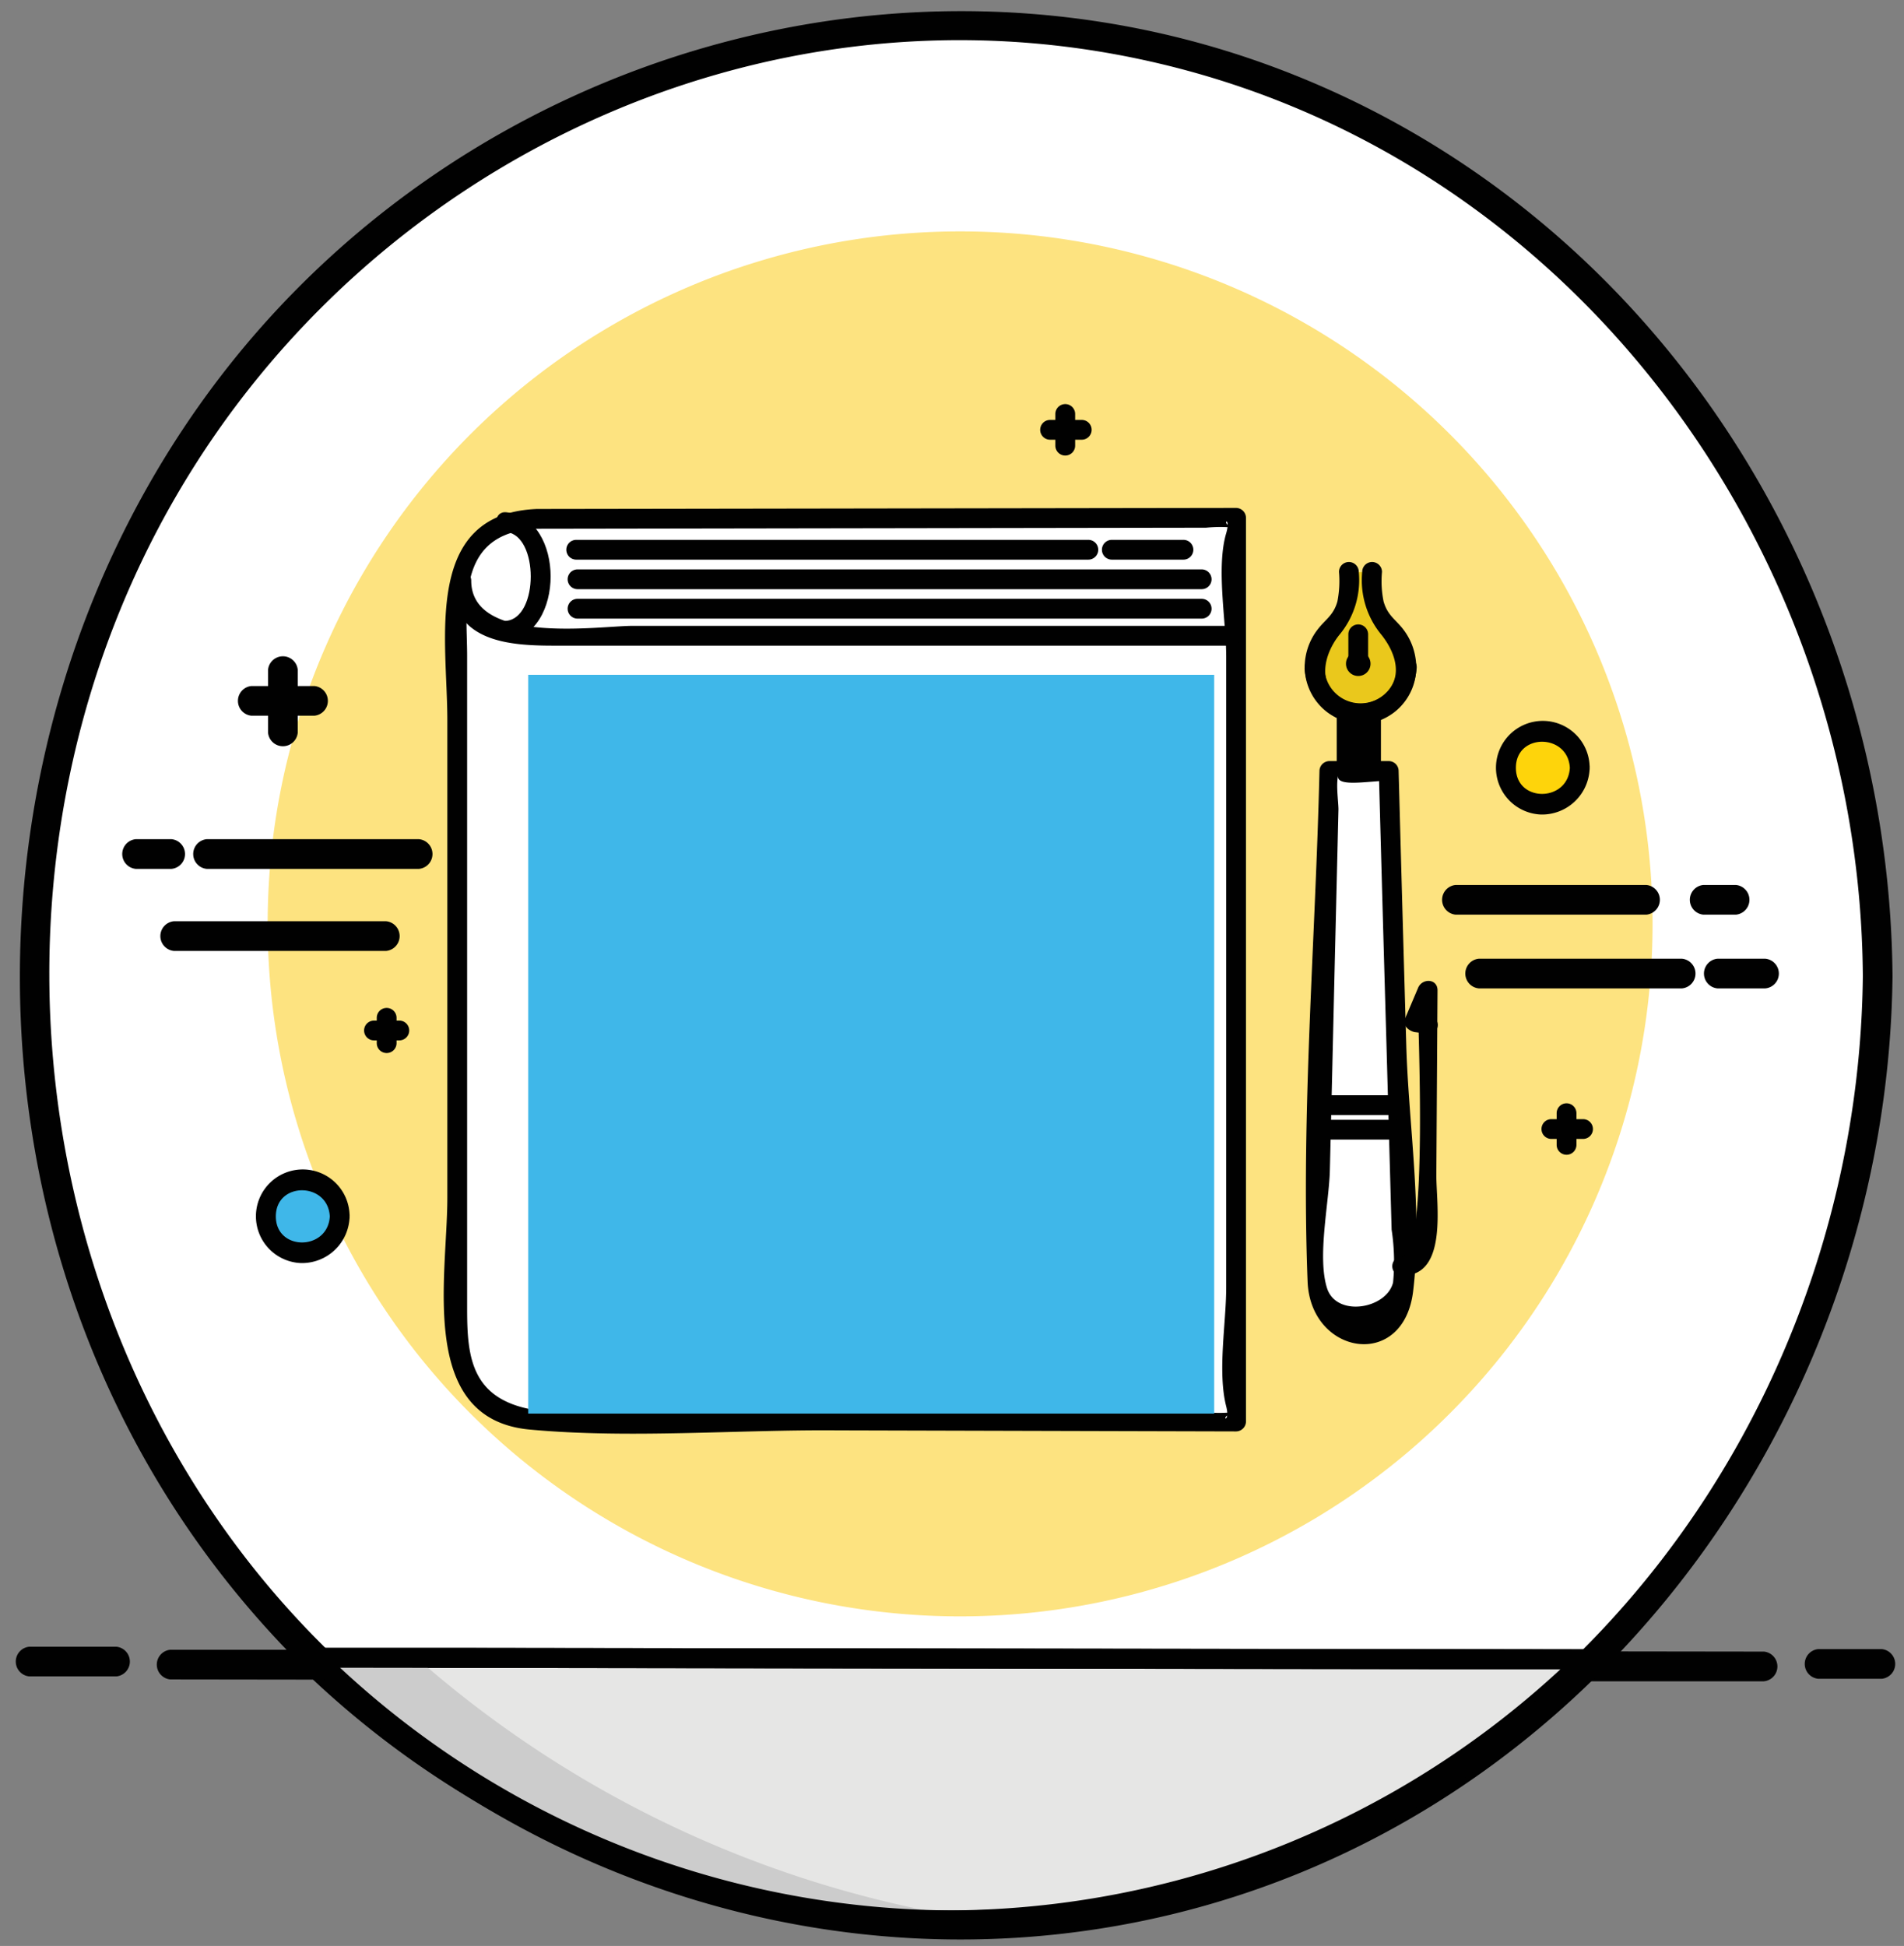 <svg id="Layer_1" data-name="Layer 1" xmlns="http://www.w3.org/2000/svg" viewBox="0 0 144.33 147.5"><rect x="0" y="0" width="144.33" height="147.5" fill="#808080" stroke="none"/><defs><style>.cls-1{fill:#fff;}.cls-2{fill:#010101;}.cls-3{fill:#e6e6e5;}.cls-4{fill:#ccc;}.cls-5{opacity:0.6;}.cls-6{fill:#fcd02c;}.cls-7{fill:#eac81c;}.cls-8{fill:#3fb7e9;}.cls-9{fill:#fed40b;}</style></defs><title>NOSOTROS</title><line class="cls-1" x1="12.91" y1="126.18" x2="133.71" y2="126.33"/><path class="cls-2" d="M12.91,127.3l105.86.14,14.94,0a1.13,1.13,0,0,0,0-2.25l-105.86-.14-14.94,0a1.13,1.13,0,0,0,0,2.25Z"/><line class="cls-1" x1="8.82" y1="125.95" x2="2.22" y2="125.94"/><path class="cls-2" d="M8.82,124.82H2.22a1.13,1.13,0,0,0,0,2.25h6.6a1.13,1.13,0,0,0,0-2.25Z"/><line class="cls-1" x1="142.64" y1="126.12" x2="137.83" y2="126.12"/><path class="cls-2" d="M142.64,125h-4.81a1.13,1.13,0,0,0,0,2.25h4.81a1.13,1.13,0,0,0,0-2.25Z"/><path class="cls-1" d="M142.34,74c-.05,39.78-31.39,72-70,71.94S2.47,113.59,2.52,73.81s31.39-72,70-71.94S142.39,34.21,142.34,74Z"/><path class="cls-2" d="M141.21,74c-.31,29.12-17.88,56.49-45.59,66.69-27.23,10-58.1.9-76.19-21.57-18.48-23-20.84-56.22-6-81.65,14.68-25.17,44.17-39.1,72.9-33C118.81,11.32,141,41.35,141.21,74a1.13,1.13,0,0,0,2.25,0C143.22,44,125.32,16,97,5.25S36.31,4,17.55,27.47c-19,23.82-21.35,58.18-5.84,84.41,15.12,25.59,45.06,39.64,74.37,33.83,33.8-6.71,57-37.91,57.38-71.72A1.13,1.13,0,0,0,141.21,74Z"/><path class="cls-3" d="M120.15,125.79a68.41,68.41,0,0,1-97.08-.13Z"/><path class="cls-2" d="M119.62,125.26a68.54,68.54,0,0,1-96-.13l-.53,1.28,84.79.11,12.29,0a.75.75,0,0,0,0-1.5l-84.79-.11-12.29,0a.76.76,0,0,0-.53,1.28,70.09,70.09,0,0,0,98.14.13C121.37,125.64,120.31,124.58,119.62,125.26Z"/><path class="cls-4" d="M24.25,126.19h7.93a83.4,83.4,0,0,0,41.44,19.24S48.21,148,24.25,126.19Z"/><path class="cls-2" d="M120.44,125.26a68.54,68.54,0,0,1-96-.13l-.53,1.28,84.79.11,12.29,0a.75.75,0,0,0,0-1.5l-84.79-.11-12.29,0a.76.76,0,0,0-.53,1.28,70.09,70.09,0,0,0,98.14.13C122.2,125.64,121.14,124.58,120.44,125.26Z"/><g class="cls-5"><path class="cls-6" d="M125.27,70.09A52.49,52.49,0,1,1,72.85,17.54,52.47,52.47,0,0,1,125.27,70.09Z"/></g><path class="cls-2" d="M31.76,63.61H15.67a1.13,1.13,0,0,0,0,2.25H31.76a1.13,1.13,0,0,0,0-2.25Z"/><path class="cls-2" d="M13,63.61H10.29a1.13,1.13,0,0,0,0,2.25H13a1.13,1.13,0,0,0,0-2.25Z"/><path class="cls-2" d="M29.27,69.83H13.18a1.13,1.13,0,0,0,0,2.25H29.27a1.13,1.13,0,0,0,0-2.25Z"/><path class="cls-2" d="M20.32,50.77v4.77a1.13,1.13,0,0,0,2.25,0V50.77a1.13,1.13,0,0,0-2.25,0Z"/><path class="cls-2" d="M23.83,52H19.06a1.13,1.13,0,0,0,0,2.25h4.77a1.13,1.13,0,0,0,0-2.25Z"/><path class="cls-2" d="M28.56,77.15v1.92a.75.75,0,0,0,1.5,0V77.15a.75.75,0,0,0-1.5,0Z"/><path class="cls-2" d="M30.27,77.36H28.35a.75.75,0,0,0,0,1.5h1.92a.75.75,0,0,0,0-1.5Z"/><path class="cls-2" d="M118,84.38v2.4a.75.75,0,0,0,1.5,0v-2.4a.75.75,0,0,0-1.5,0Z"/><path class="cls-2" d="M120,84.83h-2.4a.75.75,0,0,0,0,1.5H120a.75.75,0,0,0,0-1.5Z"/><path class="cls-7" d="M106.62,50.63v0a4.48,4.48,0,0,0-.44-1.84c-.34-.74-1.06-1.2-1.52-1.85a5.8,5.8,0,0,1-.65-3.57l-.87,0-.87,0a5.8,5.8,0,0,1-.65,3.57c-.46.65-1.18,1.11-1.52,1.85a4.48,4.48,0,0,0-.44,1.84v0l0,0a3.46,3.46,0,0,0,3.5,3.44h0a3.46,3.46,0,0,0,3.5-3.44Z"/><path class="cls-1" d="M40.71,39.33h-.78a5.25,5.25,0,0,0-5.27,5.23v57.81a5.25,5.25,0,0,0,5.27,5.23h1l52.73.14V39.25Z"/><path class="cls-2" d="M40.71,38.58c-8.7.34-6.8,9.87-6.8,16V90.8c0,6-2.27,16.78,6.25,17.56,7.61.7,15.6,0,23.24.06l30.3.08a.76.76,0,0,0,.75-.75V39.25a.76.76,0,0,0-.75-.75l-53,.08a.75.75,0,0,0,0,1.5L91.42,40a11.34,11.34,0,0,1,2.18,0c-1.28-.27-.21-1.09-.65.42-.77,2.62,0,6.64,0,9.35V97.6c0,2.68-.67,6.36,0,9,.38,1.49-.74.81.69.43a11,11,0,0,1-2.43,0l-12.37,0-31.74-.09a50.15,50.15,0,0,1-6.13,0c-5.25-.67-5.56-4-5.56-7.72V49.72c0-3.75-.94-9.4,5.3-9.64C41.67,40,41.68,38.54,40.71,38.58Z"/><path class="cls-2" d="M93.35,47.44H47.94c-2.46,0-12.22,1.49-12.22-3.43a.75.75,0,0,0-1.5,0c0,4.64,4.34,4.93,7.77,4.93H93.35a.75.75,0,0,0,0-1.5Z"/><path class="cls-2" d="M38.38,40.33c2.47.24,2.47,6.49,0,6.73-1,.1-1,1.6,0,1.5,4.48-.44,4.48-9.29,0-9.73-1-.1-1,1.4,0,1.5Z"/><path class="cls-2" d="M43.78,46.89H91.09a.75.75,0,0,0,0-1.5H43.78a.75.75,0,0,0,0,1.5Z"/><path class="cls-2" d="M43.78,44.66H91.09a.75.75,0,0,0,0-1.5H43.78a.75.75,0,0,0,0,1.5Z"/><path class="cls-2" d="M43.68,42.42H82.5a.75.75,0,0,0,0-1.5H43.68a.75.75,0,0,0,0,1.5Z"/><path class="cls-2" d="M84.28,42.42h5.43a.75.75,0,0,0,0-1.5H84.28a.75.75,0,0,0,0,1.5Z"/><rect class="cls-8" x="40.04" y="51.15" width="52" height="56"/><path class="cls-1" d="M105.25,58.44h-4.48l-.93,39.64a3.25,3.25,0,0,0,3.26,3.26A3.32,3.32,0,0,0,106.36,98S105.25,58.44,105.25,58.44Z"/><path class="cls-2" d="M105.25,57.69h-4.48a.76.76,0,0,0-.75.75c-.3,12.82-1.4,25.88-.9,38.69.21,5.58,7.27,6.78,8,.75s-.35-12.67-.52-18.67q-.3-10.39-.58-20.77a.75.75,0,0,0-1.5,0q.28,10.38.58,20.77l.39,14a16.19,16.19,0,0,1,.11,4c-.49,2-4.27,2.66-5,.45-.77-2.39.16-6.53.21-9q.18-7.42.35-14.84l.3-12.46c0-.66-.25-2.2.06-2.81-.64,1.24,2.16.63,3.73.63A.75.75,0,0,0,105.25,57.69Z"/><rect class="cls-2" x="101.33" y="53.65" width="3.35" height="4.8"/><path class="cls-2" d="M105.89,50.66a2.78,2.78,0,0,1-4,2.4c-2.14-1-1.56-3.45-.36-4.94A6.47,6.47,0,0,0,103,43.35a.75.75,0,0,0-1.5,0,8,8,0,0,1-.12,2.24c-.3,1.07-.92,1.36-1.51,2.14a4.68,4.68,0,0,0-.9,2.05A4.32,4.32,0,0,0,100.63,54c2.89,2.11,6.49-.05,6.76-3.36.07-1-1.43-1-1.5,0Z"/><path class="cls-2" d="M98.89,50.66c.27,3.29,3.88,5.5,6.76,3.36a4.31,4.31,0,0,0,1.65-4.14,4.73,4.73,0,0,0-.91-2.15c-.59-.78-1.2-1.06-1.51-2.14a7.66,7.66,0,0,1-.12-2.24.75.75,0,0,0-1.5,0,6.48,6.48,0,0,0,1.46,4.77c1.14,1.43,1.74,3.43,0,4.69a2.74,2.74,0,0,1-4.32-2.15c-.07-1-1.57-1-1.5,0Z"/><path class="cls-2" d="M103.89,50.31a.93.93,0,0,1-1.86,0,.93.93,0,0,1,1.86,0Z"/><path class="cls-2" d="M102.21,48.08v2.23a.75.75,0,0,0,1.5,0V48.08a.75.75,0,0,0-1.5,0Z"/><path class="cls-2" d="M106.3,96.68c3.48.06,2.57-5.47,2.58-7.61l.09-14c0-.91-1.16-.93-1.47-.2l-1,2.36c-.21.5.3.9.72,1l1.06.13c.95.11.95-1.39,0-1.5l-1.06-.13.72.95,1-2.36-1.48-.2c0,2.13.86,20.15-1.17,20.11a.75.75,0,0,0,0,1.5Z"/><path class="cls-2" d="M100.32,84.52h5.44a.75.75,0,0,0,0-1.5h-5.44a.75.75,0,0,0,0,1.5Z"/><path class="cls-2" d="M100.32,86.38h5.44a.75.75,0,0,0,0-1.5h-5.44a.75.75,0,0,0,0,1.5Z"/><path class="cls-2" d="M112.1,74.92h15.4a1.13,1.13,0,0,0,0-2.25H112.1a1.13,1.13,0,0,0,0,2.25Z"/><path class="cls-2" d="M130.19,74.92h3.63a1.13,1.13,0,0,0,0-2.25h-3.63a1.13,1.13,0,0,0,0,2.25Z"/><path class="cls-2" d="M110.34,69.33H124.8a1.13,1.13,0,0,0,0-2.25H110.34a1.13,1.13,0,0,0,0,2.25Z"/><path class="cls-2" d="M129.12,69.33h2.47a1.13,1.13,0,0,0,0-2.25h-2.47a1.13,1.13,0,0,0,0,2.25Z"/><path class="cls-2" d="M80,31.38v2.4a.75.75,0,0,0,1.5,0v-2.4a.75.75,0,0,0-1.5,0Z"/><path class="cls-2" d="M82,31.83h-2.4a.75.75,0,0,0,0,1.5H82a.75.75,0,0,0,0-1.5Z"/><path class="cls-9" d="M119.77,58.2A2.8,2.8,0,1,1,117,55.4,2.79,2.79,0,0,1,119.77,58.2Z"/><path class="cls-2" d="M119,58.2c-.14,2.62-4.09,2.65-4.09,0s3.95-2.62,4.09,0c.06,1,1.56,1,1.5,0a3.55,3.55,0,1,0-3.69,3.54,3.61,3.61,0,0,0,3.69-3.54C120.58,57.24,119.08,57.24,119,58.2Z"/><path class="cls-8" d="M25.77,92.2A2.8,2.8,0,1,1,23,89.4,2.79,2.79,0,0,1,25.77,92.2Z"/><path class="cls-2" d="M25,92.2c-.14,2.62-4.09,2.65-4.09,0s3.95-2.62,4.09,0c.06,1,1.56,1,1.5,0a3.55,3.55,0,1,0-3.69,3.54,3.61,3.61,0,0,0,3.69-3.54C26.58,91.24,25.08,91.24,25,92.2Z"/></svg>
